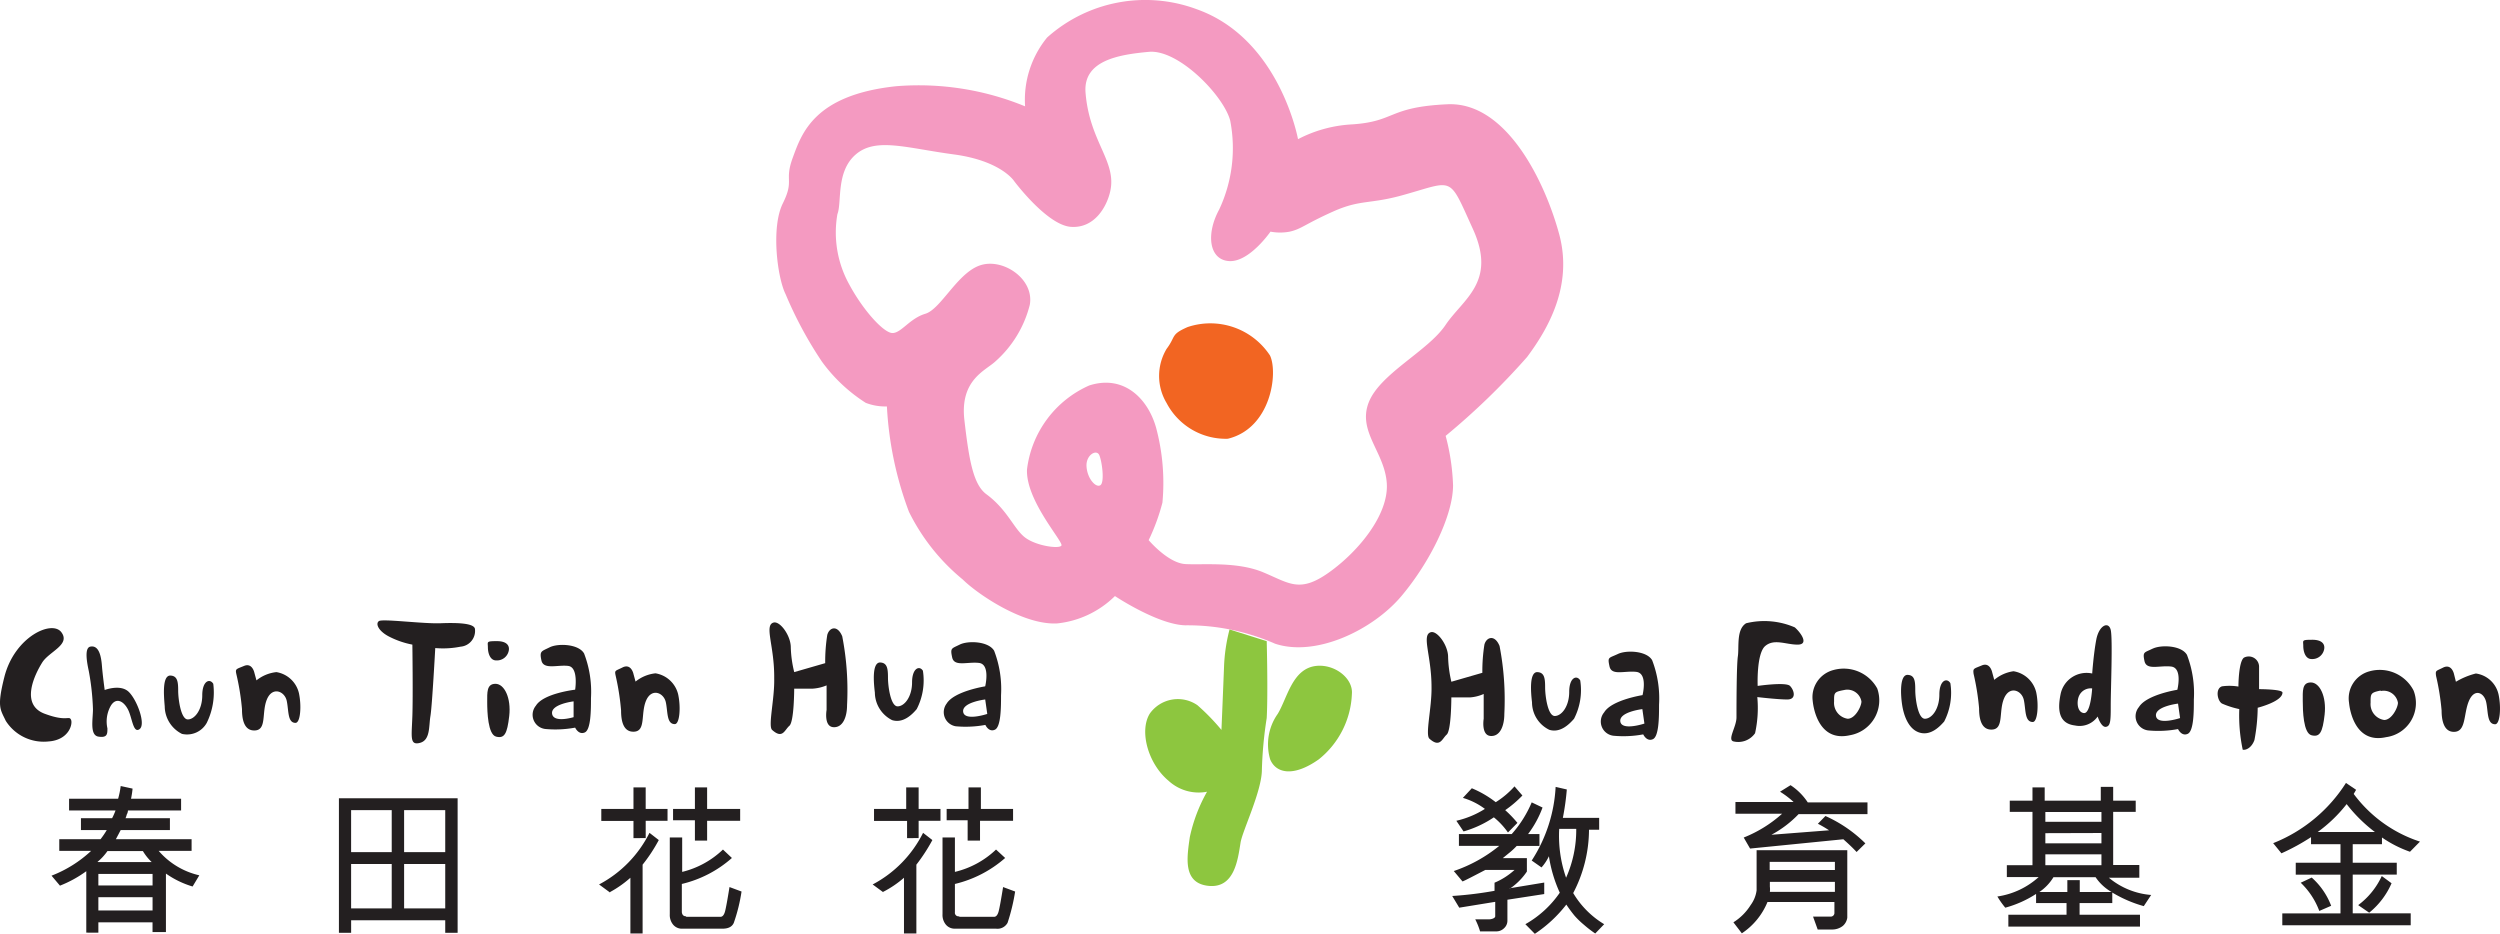 <svg xmlns="http://www.w3.org/2000/svg" width="348.025" height="130" viewBox="0 0 348.025 130">
  <g id="图层_2" data-name="图层 2" transform="translate(0.014 0.01)">
    <g id="Layer_1" data-name="Layer 1" transform="translate(-0.014 -0.01)">
      <path id="路径_1" data-name="路径 1" d="M92.242,82.968s5.965,3.976,9.8,4.072a30.278,30.278,0,0,1,12.5,2.563c5.725,1.892,13.63-1.94,17.583-6.635s7.186-11.211,7.186-15.427a30.684,30.684,0,0,0-1.03-6.875,99.651,99.651,0,0,0,11.331-10.971c2.946-3.952,6.4-9.941,4.479-17.08s-7.282-18.493-15.57-18.11-7.186,2.4-13.271,2.8a18.325,18.325,0,0,0-7.522,2.06s-2.539-14.037-14.157-18.11A20.505,20.505,0,0,0,82.8,5.212a13.7,13.7,0,0,0-3.066,9.582,38.9,38.9,0,0,0-17.966-2.8c-11.45,1.222-13.151,6.635-14.373,9.941s.264,3.042-1.389,6.372-.767,10.324.383,12.624a55.1,55.1,0,0,0,5.054,9.39,22.469,22.469,0,0,0,6.108,5.749,7.522,7.522,0,0,0,2.946.5,48.891,48.891,0,0,0,3.066,14.66,28.506,28.506,0,0,0,7.5,9.438c2.06,2.036,8.432,6.372,13.151,6.108A13.439,13.439,0,0,0,92.242,82.968Zm-3.569-29.32c4.791-1.533,8.145,1.8,9.294,5.869a29.68,29.68,0,0,1,.886,10.444,28.555,28.555,0,0,1-1.916,5.222s2.683,3.186,5.1,3.33,7.186-.383,10.851,1.15,5.078,2.922,9.175,0,8.288-8.025,8.025-12.361-4.072-7.186-2.539-11.235,8.264-7.186,10.708-10.827,7.186-5.989,3.809-13.391-2.539-6.731-9.414-4.791c-4.959,1.437-6.132.623-10.085,2.4s-4.336,2.4-5.989,2.779a7.186,7.186,0,0,1-2.683,0s-2.922,4.24-5.725,4.1-3.306-3.713-1.413-7.186a20.1,20.1,0,0,0,1.533-12.361c-.886-3.449-7.186-9.965-11.33-9.582s-9.127,1.174-8.815,5.629c.527,6.875,4.36,9.582,3.449,13.75-.455,2.108-2.156,5.222-5.486,4.983s-7.9-6.372-7.9-6.372-1.8-2.827-8.408-3.713-10.827-2.4-13.63,0-1.916,6.659-2.563,8.312a14.9,14.9,0,0,0,1.653,9.8c1.916,3.569,4.791,6.755,6.013,6.755s2.4-2.036,4.575-2.683,4.479-5.725,7.665-6.755,7.522,1.94,6.875,5.51a15.594,15.594,0,0,1-4.791,7.881c-1.389,1.294-4.959,2.563-4.312,8.168s1.246,8.983,3.066,10.324c2.922,2.156,3.809,4.791,5.342,5.989s4.791,1.653,5.1,1.15S79.81,69.673,80,65.337A14.732,14.732,0,0,1,88.673,53.647Zm-.383,11.33c-.144-1.629,1.389-2.515,1.773-1.629s.767,3.809.144,4.192S88.41,66.631,88.29,64.978Z" transform="translate(62.969 0.01)" fill="#f49ac1" fill-rule="evenodd"/>
      <path id="路径_2" data-name="路径 2" d="M71.307,19.3a9.941,9.941,0,0,1,11.474,3.952c1.15,2.4.168,10.133-5.869,11.594a9.294,9.294,0,0,1-8.528-4.983,7.33,7.33,0,0,1,0-7.522C69.726,20.549,68.912,20.357,71.307,19.3Z" transform="translate(94.013 26.233)" fill="#f26522"/>
      <path id="路径_3" data-name="路径 3" d="M78.28,36.57,83.454,38.2s.192,7.186,0,10.708a55.65,55.65,0,0,0-.671,7.186c0,2.97-2.707,8.5-2.97,10.157-.383,2.4-.862,6.4-4.479,6.013s-2.97-4.024-2.587-6.779a22.253,22.253,0,0,1,2.4-6.324,6.18,6.18,0,0,1-5.366-1.533c-2.875-2.4-4.1-6.971-2.587-9.366A4.791,4.791,0,0,1,73.8,47.11a29.657,29.657,0,0,1,3.354,3.449s.263-6.3.359-8.791a23.956,23.956,0,0,1,.767-5.2Z" transform="translate(92.885 51.055)" fill="#8dc63f"/>
      <path id="路径_4" data-name="路径 4" d="M80.37,38.706c2.587-.287,5.174,1.725,4.983,3.9a12.265,12.265,0,0,1-4.6,9.1c-3.617,2.563-6.013,1.892-6.779,0a7.354,7.354,0,0,1,1.054-6.324C76.369,43.186,77.04,39.089,80.37,38.706Z" transform="translate(102.844 53.997)" fill="#8dc63f"/>
      <path id="路径_5" data-name="路径 5" d="M11.891,49.072H5.423V47.443H12.25a11.57,11.57,0,0,0,.359-1.773l1.653.359a11.714,11.714,0,0,1-.216,1.413h6.971v1.629h-7.4a1.2,1.2,0,0,1-.168.575,2.4,2.4,0,0,1-.168.5h6.18V51.8H12.61l-.671,1.27h10.54V54.7H17.9a10.564,10.564,0,0,0,5.653,3.4l-.934,1.557a12.768,12.768,0,0,1-3.713-1.8v8.145H17.041V64.642H9.5v1.437H7.819V57.527A16.289,16.289,0,0,1,4.154,59.54L2.98,58.15A17.079,17.079,0,0,0,8.49,54.7H4.058V53.072H9.807a11.979,11.979,0,0,0,.862-1.27H7.076V50.149h4.336a8.768,8.768,0,0,0,.479-1.078ZM9.5,56.258h7.426A7.186,7.186,0,0,1,15.7,54.725H10.765a7.519,7.519,0,0,1-1.389,1.509Zm0,1.653v1.6h7.546v-1.6Zm7.546,5.078V61.145H9.5v1.844Z" transform="translate(4.193 63.753)" fill="#231f20" fill-rule="evenodd"/>
      <path id="路径_6" data-name="路径 6" d="M36.209,46.38V65.112H34.484V63.364h-13.1v1.749h-1.7V46.38Zm-1.725,1.653H28.759v5.845h5.725Zm-7.45,5.845V48.033H21.381v5.845Zm1.725,1.653v6.18h5.725v-6.18Zm-7.378,6.18h5.653v-6.18H21.381Z" transform="translate(27.497 64.744)" fill="#231f20" fill-rule="evenodd"/>
      <path id="路径_7" data-name="路径 7" d="M45.1,48.744h3.042V45.75h1.7v2.994h4.6V50.4h-4.6v2.755h-1.7V50.325H45.1Zm-5.51,4.072v-2.4H35.111V48.744h4.479V45.75h1.7v2.994h3.042V50.4H41.292v2.4Zm-3.258,7.57L34.8,59.26a16.385,16.385,0,0,0,7.019-7.186l1.294,1.006a22.327,22.327,0,0,1-2.252,3.425v9.582h-1.7V58.326a14.971,14.971,0,0,1-2.827,1.988Zm10.588,3.378h4.791c.287,0,.5-.287.623-.743s.335-1.6.623-3.4l1.677.623a23.786,23.786,0,0,1-1.078,4.36c-.24.551-.767.814-1.6.814H46.394a1.581,1.581,0,0,1-1.294-.575,2.108,2.108,0,0,1-.455-1.437V52.721H46.37v4.791A12.456,12.456,0,0,0,52.047,54.4l1.246,1.174a16.122,16.122,0,0,1-6.971,3.617v3.929c.048.383.24.575.6.575Z" transform="translate(48.596 63.865)" fill="#231f20" fill-rule="evenodd"/>
      <path id="路径_8" data-name="路径 8" d="M61,48.744h3.042V45.75h1.725v2.994h4.479V50.4h-4.6v2.755H63.923V50.325H61Zm-5.51,4.072v-2.4h-4.6V48.744h4.479V45.75H57.1v2.994h3.042V50.4H57.1v2.4Zm-3.258,7.57L50.7,59.26a16.385,16.385,0,0,0,7.019-7.186l1.294,1.006a24.386,24.386,0,0,1-2.228,3.425v9.582H55.06V58.326a14.23,14.23,0,0,1-2.946,1.988Zm10.588,3.378h4.791c.287,0,.5-.287.623-.743s.335-1.6.623-3.4l1.677.623A27.166,27.166,0,0,1,69.48,64.6a1.6,1.6,0,0,1-1.629.814H62.174a1.581,1.581,0,0,1-1.294-.575,2.108,2.108,0,0,1-.455-1.437V52.721H62.15v4.791A12.456,12.456,0,0,0,67.875,54.4l1.27,1.174a16.337,16.337,0,0,1-6.995,3.617v3.929a.5.5,0,0,0,.551.575Z" transform="translate(70.783 63.865)" fill="#231f20" fill-rule="evenodd"/>
      <path id="路径_9" data-name="路径 9" d="M97.842,55.416h0a6.4,6.4,0,0,1-1.03,1.557l-1.365-.958a20.816,20.816,0,0,0,3.33-10.253l1.557.359a35.117,35.117,0,0,1-.551,3.952h5.054v1.653h-1.413a19.164,19.164,0,0,1-2.2,8.815,12.48,12.48,0,0,0,4.312,4.336l-1.246,1.294a16.366,16.366,0,0,1-1.557-1.2,11.568,11.568,0,0,1-1.317-1.27,19,19,0,0,1-1.15-1.557,18.349,18.349,0,0,1-4.384,4.072l-1.318-1.341a14.373,14.373,0,0,0,4.791-4.384A19.164,19.164,0,0,1,97.842,55.416Zm3.833-3.809h-2.4a17.679,17.679,0,0,0,.958,6.8,16.337,16.337,0,0,0,1.413-6.8ZM93.052,45.69l1.1,1.27A15.594,15.594,0,0,1,91.758,49a15.569,15.569,0,0,1,1.7,1.773L92.141,52.11A10.253,10.253,0,0,0,90.177,50a14.78,14.78,0,0,1-4.216,1.964l-1.006-1.485a12.768,12.768,0,0,0,3.976-1.653,9.582,9.582,0,0,0-3.066-1.533l1.246-1.341a14.373,14.373,0,0,1,3.33,1.94,12.122,12.122,0,0,0,2.611-2.2ZM92.4,59.871l4.791-.791v1.6l-5.126.79v2.9a1.413,1.413,0,0,1-.479,1.078,1.533,1.533,0,0,1-1.054.431H88.261a10.026,10.026,0,0,0-.671-1.677h1.892c.335,0,.886-.144.886-.431V61.763l-5.006.814-.982-1.629a51.044,51.044,0,0,0,5.893-.719V59.1a9.774,9.774,0,0,0,2.779-1.773H88.979c-1.749.91-2.8,1.461-3.162,1.6L84.6,57.476a20.337,20.337,0,0,0,6.324-3.5H85.314V52.325h7.354a15.858,15.858,0,0,0,2.779-4.408l1.509.719a14.373,14.373,0,0,1-2.012,3.689h1.581v1.653H93.363a10.181,10.181,0,0,1-1.15,1.054l-.791.647h3.354v1.868a8.815,8.815,0,0,1-2.4,2.4Z" transform="translate(117.782 63.781)" fill="#231f20" fill-rule="evenodd"/>
      <path id="路径_10" data-name="路径 10" d="M101.007,47.968h8.1a12.216,12.216,0,0,0-1.892-1.437l1.461-.91a8.288,8.288,0,0,1,2.4,2.4h8.312v1.629H109.8a15.092,15.092,0,0,1-3.785,2.875h0l8.025-.623h0a16.385,16.385,0,0,0-1.557-.91l1.054-1.078a18.828,18.828,0,0,1,5.557,3.809l-1.222,1.2c-.575-.623-1.2-1.2-1.844-1.773l-12.983,1.294-.886-1.533A17.894,17.894,0,0,0,107.5,49.6h-6.492Zm2.946,12.289V54.675h12.624v9.39a1.844,1.844,0,0,1-.623,1.15,2.4,2.4,0,0,1-1.509.5h-1.988l-.647-1.8h2.4a.511.511,0,0,0,.575-.551V61.885h-9.318a9.582,9.582,0,0,1-3.569,4.36l-1.174-1.533a7.546,7.546,0,0,0,2.4-2.4A4.432,4.432,0,0,0,103.954,60.256Zm10.9-2.827V56.3h-9.079V57.43Zm0,3.042V59.082H105.8v.671a2.994,2.994,0,0,1,0,.719Z" transform="translate(140.584 63.683)" fill="#231f20" fill-rule="evenodd"/>
      <path id="路径_11" data-name="路径 11" d="M137.475,60.763l-1.03,1.557a17.631,17.631,0,0,1-4.384-1.892v1.461H127.51v1.629h8.408v1.653H117.593V63.518h8.1V61.889h-4.24V60.62a15.187,15.187,0,0,1-4.288,1.916,11.977,11.977,0,0,1-1.1-1.557,10.923,10.923,0,0,0,5.749-2.707h-4.432V56.619h3.569V49.193h-3.162V47.636h3.162V45.792h1.7v1.844h7.809V45.72h1.725v1.916h3.138v1.557h-3.138v7.4h3.641v1.773h-4.24a10.492,10.492,0,0,0,5.893,2.4Zm-6.923-11.546h-7.809v1.365h7.809Zm-7.809,2.946v1.413h7.809V52.14Zm0,2.946v1.509h7.809V55.11Zm4.791,3.593v1.653h4.432a6.659,6.659,0,0,1-2.228-2.06h-5.869a6.684,6.684,0,0,1-1.964,2.06h3.9V58.7Z" transform="translate(161.99 63.823)" fill="#231f20" fill-rule="evenodd"/>
      <path id="路径_12" data-name="路径 12" d="M142.223,45.49l1.413.958-.335.575a18.661,18.661,0,0,0,9.223,6.635l-1.389,1.413a16.266,16.266,0,0,1-3.9-1.988v.934h-4.072V56.6h6.132v1.653h-6.132v5.39h8.073V65.3H133.36V63.648h8.1v-5.39h-6.228V56.6h6.228V54.018h-4.1v-.982a29.608,29.608,0,0,1-4.12,2.252l-1.15-1.413a21.3,21.3,0,0,0,10.133-8.384Zm-3.929,6.827h7.953a20.768,20.768,0,0,1-3.929-3.881,19.882,19.882,0,0,1-4.024,3.881Zm8.911,6.132,1.365,1.006a10.8,10.8,0,0,1-3.114,4.1L143.924,62.5a10.516,10.516,0,0,0,3.282-4.048Zm-11.283.934,1.533-.719a9.988,9.988,0,0,1,2.707,3.929l-1.653.719a10.42,10.42,0,0,0-2.587-3.929Z" transform="translate(184.359 63.502)" fill="#231f20" fill-rule="evenodd"/>
      <path id="路径_13" data-name="路径 13" d="M36.846,38.817c1.15-.479,1.437.958,1.437.958l.287,1.054a5.318,5.318,0,0,1,2.779-1.15,3.881,3.881,0,0,1,3.162,2.97c.383,1.821.192,4.1-.479,4.1-1.15,0-.958-1.7-1.246-3.042s-1.988-2.036-2.755-.216,0,4.216-1.653,4.312-1.821-1.821-1.821-2.946a34.373,34.373,0,0,0-.743-4.791C35.624,39.2,35.72,39.392,36.846,38.817Z" transform="translate(49.904 54.054)" fill="#231f20"/>
      <path id="路径_14" data-name="路径 14" d="M.595,43.286c1.413-5.581,6.611-7.977,7.929-6.228s-1.7,2.683-2.659,4.216-3.234,5.941.479,7.186c2.946,1.078,3.234.192,3.521.767S9.6,52.077,6.727,52.269A6.252,6.252,0,0,1,.786,49.394C.02,47.765-.459,47.478.595,43.286Z" transform="translate(0.014 50.95)" fill="#231f20"/>
      <path id="路径_15" data-name="路径 15" d="M5.529,37.586c1.246-.263,1.533,1.437,1.629,2.683s.383,3.354.383,3.354,2.2-.862,3.354.263,2.4,4.5,1.509,5.174-1.03-1.533-1.6-2.683S9.17,44.557,8.4,45.8a4.432,4.432,0,0,0-.479,3.162c0,.767,0,1.341-1.246,1.15s-.767-2.4-.767-3.833a34.806,34.806,0,0,0-.575-5.27C5.1,39.933,4.667,37.778,5.529,37.586Z" transform="translate(7.033 52.434)" fill="#231f20"/>
      <path id="路径_16" data-name="路径 16" d="M10.345,39.25c1.054,0,1.15.862,1.15,2.084s.383,4.024,1.341,4.024S14.848,44.017,14.848,42s1.054-2.4,1.533-1.6a9.582,9.582,0,0,1-.91,5.438,3.138,3.138,0,0,1-3.449,1.533,4.336,4.336,0,0,1-2.4-3.833C9.483,41.909,9.291,39.346,10.345,39.25Z" transform="translate(13.309 54.794)" fill="#231f20"/>
      <path id="路径_17" data-name="路径 17" d="M14.829,38.747c1.15-.479,1.437.958,1.437.958l.287,1.054a5.318,5.318,0,0,1,2.779-1.15,3.857,3.857,0,0,1,3.138,2.946c.383,1.821.192,4.12-.479,4.12-1.126,0-.934-1.725-1.222-3.066s-1.988-2.036-2.755-.216,0,4.24-1.653,4.336-1.821-1.821-1.821-2.97a33.943,33.943,0,0,0-.767-4.791C13.584,39.13,13.68,39.226,14.829,38.747Z" transform="translate(19.148 53.956)" fill="#231f20"/>
      <path id="路径_18" data-name="路径 18" d="M22.11,36.153c.383-.383,6.132.383,8.6.287s4.791,0,4.791.862a2.2,2.2,0,0,1-2.012,2.4,12.432,12.432,0,0,1-3.521.192s-.431,8.025-.671,9.462,0,3.354-1.461,3.737-1.15-.862-1.054-3.737,0-9.941,0-9.941a11.977,11.977,0,0,1-3.162-1.078C22.11,37.59,21.607,36.536,22.11,36.153Z" transform="translate(30.624 50.322)" fill="#231f20"/>
      <path id="路径_19" data-name="路径 19" d="M29.6,37.25c1.533,0,1.821.767,1.629,1.437A1.677,1.677,0,0,1,29.5,39.933c-.862,0-1.15-1.054-1.15-1.821S28.065,37.25,29.6,37.25Z" transform="translate(39.569 52.003)" fill="#231f20"/>
      <path id="路径_20" data-name="路径 20" d="M29.451,39.73c1.246,0,2.2,1.988,1.916,4.479s-.671,3.162-1.821,2.875S28.3,43.635,28.3,42.293,28.205,39.73,29.451,39.73Z" transform="translate(39.524 55.464)" fill="#231f20"/>
      <path id="路径_21" data-name="路径 21" d="M45.268,36.181c.91-.24,2.4,1.821,2.4,3.449a15.906,15.906,0,0,0,.479,3.449l4.312-1.246a23.671,23.671,0,0,1,.287-3.929c.287-1.054,1.413-1.437,2.084.192a39.358,39.358,0,0,1,.671,9.582c0,1.629-.575,3.162-1.916,3.066s-.934-2.4-.934-2.4V44.925a5.869,5.869,0,0,1-1.916.455H48.142s0,4.6-.671,5.174-.934,1.892-2.4.575c-.6-.527.359-4.312.287-7.186C45.411,39.439,43.926,36.564,45.268,36.181Z" transform="translate(62.418 50.485)" fill="#231f20"/>
      <path id="路径_22" data-name="路径 22" d="M51.588,38.49c1.054,0,1.15.862,1.15,2.108s.383,4,1.341,4,2.012-1.341,2.012-3.33,1.03-2.4,1.509-1.629a8.7,8.7,0,0,1-.862,5.342c-.647.767-1.892,2.012-3.425,1.533a4.336,4.336,0,0,1-2.4-3.833C50.726,41.173,50.534,38.586,51.588,38.49Z" transform="translate(70.877 53.734)" fill="#231f20"/>
      <path id="路径_23" data-name="路径 23" d="M36.647,45.326v2.2s-2.8.862-2.994-.479S36.647,45.326,36.647,45.326ZM33.317,37.8c1.15-.575,4.024-.479,4.791.862a14.876,14.876,0,0,1,.958,6.2c0,1.629,0,4.408-.862,4.791s-1.341-.671-1.341-.671a15.019,15.019,0,0,1-4.12.192A1.988,1.988,0,0,1,31.4,45.925C32.455,44.2,36.863,43.7,36.863,43.7s.5-3.114-.958-3.306-3.449.575-3.737-.767S32.167,38.379,33.317,37.8Z" transform="translate(43.204 52.311)" fill="#231f20" fill-rule="evenodd"/>
      <path id="路径_24" data-name="路径 24" d="M57.055,37.644c1.15-.575,4-.479,4.791.862a14.876,14.876,0,0,1,.958,6.2c0,1.629,0,4.408-.862,4.791s-1.318-.671-1.318-.671a15.02,15.02,0,0,1-4.12.192,1.988,1.988,0,0,1-1.27-3.162c1.054-1.725,5.366-2.4,5.366-2.4s.743-3.066-.862-3.258-3.449.575-3.737-.767S55.905,38.219,57.055,37.644ZM60.6,45.286l.287,2.012s-3.162,1.054-3.354-.287S60.6,45.286,60.6,45.286Z" transform="translate(76.55 52.088)" fill="#231f20" fill-rule="evenodd"/>
      <path id="路径_25" data-name="路径 25" d="M115.846,38.717c1.15-.479,1.437.958,1.437.958l.287,1.054a5.318,5.318,0,0,1,2.683-1.2,3.881,3.881,0,0,1,3.162,2.946c.383,1.821.168,4.12-.479,4.12-1.15,0-.958-1.725-1.246-3.066s-1.988-2.036-2.755-.216,0,4.24-1.653,4.336-1.821-1.821-1.821-2.97a33.941,33.941,0,0,0-.767-4.791C114.6,39.1,114.7,39.2,115.846,38.717Z" transform="translate(160.048 53.914)" fill="#231f20"/>
      <path id="路径_26" data-name="路径 26" d="M89.774,39.05c1.054,0,1.15.862,1.15,2.108s.383,4,1.341,4,2.012-1.341,2.012-3.354,1.054-2.4,1.533-1.6a8.7,8.7,0,0,1-.862,5.342c-.671.767-1.916,2.012-3.449,1.533a4.264,4.264,0,0,1-2.4-3.833C88.912,41.709,88.744,39.146,89.774,39.05Z" transform="translate(124.173 54.515)" fill="#231f20"/>
      <path id="路径_27" data-name="路径 27" d="M83.473,36.741c.886-.24,2.4,1.821,2.4,3.449a16.769,16.769,0,0,0,.455,3.449l4.312-1.246a23.67,23.67,0,0,1,.287-3.929c.287-1.054,1.437-1.437,2.108.192A39.358,39.358,0,0,1,93.7,48.12c0,1.629-.575,3.162-1.916,3.066s-.958-2.4-.958-2.4V45.341a5.629,5.629,0,0,1-1.916.479H86.324s0,4.6-.647,5.174-.934,1.892-2.4.575c-.623-.527.335-4.312.287-7.186C83.569,40,82.132,37.124,83.473,36.741Z" transform="translate(115.718 51.267)" fill="#231f20"/>
      <path id="路径_28" data-name="路径 28" d="M102.666,36.388a10.684,10.684,0,0,1,6.779.575c.862.767,2.012,2.4.383,2.4s-3.258-.862-4.5.192-1.054,5.557-1.054,5.557,3.929-.575,4.5,0S109.732,47,108.391,47s-4.168-.335-4.168-.335a16.313,16.313,0,0,1-.311,5.03,2.851,2.851,0,0,1-2.97,1.15c-.958-.192.383-2.012.383-3.354s0-7.186.192-8.5S101.276,37.25,102.666,36.388Z" transform="translate(140.411 50.375)" fill="#231f20"/>
      <path id="路径_29" data-name="路径 29" d="M111.314,39.21c1.054,0,1.126.862,1.126,2.108s.383,4,1.341,4,2.012-1.341,2.012-3.354,1.054-2.4,1.533-1.6a8.72,8.72,0,0,1-.862,5.342c-.671.767-1.916,2.012-3.449,1.533s-2.18-2.4-2.4-3.833S110.26,39.306,111.314,39.21Z" transform="translate(154.184 54.739)" fill="#231f20"/>
      <path id="路径_30" data-name="路径 30" d="M134.938,39.65c1.246,0,2.2,1.988,1.916,4.479s-.671,3.162-1.821,2.875-1.222-3.449-1.222-4.791S133.692,39.65,134.938,39.65Z" transform="translate(186.757 55.353)" fill="#231f20"/>
      <path id="路径_31" data-name="路径 31" d="M135.1,37.17c1.533,0,1.821.767,1.629,1.437A1.677,1.677,0,0,1,135,39.853c-.862,0-1.15-1.054-1.15-1.821S133.565,37.17,135.1,37.17Z" transform="translate(186.789 51.892)" fill="#231f20"/>
      <path id="路径_32" data-name="路径 32" d="M142.637,38.827c1.15-.479,1.437.958,1.437.958l.263,1.054a10.325,10.325,0,0,1,2.779-1.15,3.761,3.761,0,0,1,3.162,2.946c.383,1.821.192,4.12-.479,4.12-1.15,0-.958-1.725-1.246-3.066s-1.629-1.988-2.4-.192-.383,4.216-1.988,4.312-1.821-1.821-1.821-2.97a33.937,33.937,0,0,0-.767-4.791C141.463,39.21,141.559,39.378,142.637,38.827Z" transform="translate(197.551 54.068)" fill="#231f20"/>
      <path id="路径_33" data-name="路径 33" d="M131.754,42.332s0-3.449.767-4.024a1.437,1.437,0,0,1,2.108,1.341v3.042s3.258,0,3.258.479c0,1.246-3.449,2.108-3.449,2.108a25.438,25.438,0,0,1-.455,4.5c-.383,1.054-1.15,1.437-1.629,1.341a22.95,22.95,0,0,1-.479-5.653,12.241,12.241,0,0,1-2.4-.767c-.671-.383-.958-2.108,0-2.4A7.5,7.5,0,0,1,131.754,42.332Z" transform="translate(179.856 53.246)" fill="#231f20"/>
      <path id="路径_34" data-name="路径 34" d="M98.8,45.86l.287,2.012s-3.162,1.054-3.354-.287S98.8,45.86,98.8,45.86Zm-3.425-7.665c1.15-.575,4.024-.479,4.791.862a14.827,14.827,0,0,1,.958,6.2c0,1.629,0,4.408-.862,4.791s-1.341-.671-1.341-.671a15.02,15.02,0,0,1-4.12.192,1.988,1.988,0,0,1-1.317-3.258c1.03-1.725,5.342-2.4,5.342-2.4s.767-3.042-.862-3.234-3.449.575-3.737-.767S94.1,38.793,95.374,38.194Z" transform="translate(129.832 52.856)" fill="#231f20" fill-rule="evenodd"/>
      <path id="路径_35" data-name="路径 35" d="M109.734,41.826a1.988,1.988,0,0,1,2.4,1.6c0,.671-.862,2.4-1.916,2.4a2.233,2.233,0,0,1-1.892-2.4C108.32,42.185,108.32,42.089,109.734,41.826Zm-1.509-2.779a5.318,5.318,0,0,1,6.108,2.563,4.935,4.935,0,0,1-3.833,6.516c-4.288.958-5.054-3.737-5.15-4.791a3.9,3.9,0,0,1,2.875-4.288Z" transform="translate(146.997 54.231)" fill="#231f20" fill-rule="evenodd"/>
      <path id="路径_36" data-name="路径 36" d="M124.242,45.126s-.192,3.521-1.15,3.425-1.03-1.629-.671-2.4a1.773,1.773,0,0,1,1.821-1.03Zm0-2.012s.192-2.779.575-4.791,1.725-2.587,2.012-1.341,0,8.312,0,10.42,0,2.97-.671,3.066-1.15-1.437-1.15-1.437a3.066,3.066,0,0,1-3.162,1.246c-2.4-.287-2.4-2.4-1.988-4.408a3.689,3.689,0,0,1,4.384-2.827Z" transform="translate(167.007 50.715)" fill="#231f20" fill-rule="evenodd"/>
      <path id="路径_37" data-name="路径 37" d="M130,45.526l.287,2.012s-3.162,1.054-3.354-.287S130,45.526,130,45.526Zm-3.545-7.641c1.15-.575,4.024-.479,4.791.862a14.876,14.876,0,0,1,.958,6.2c0,1.629,0,4.408-.862,4.791S130,49.071,130,49.071a15.019,15.019,0,0,1-4.12.192A1.988,1.988,0,0,1,124.562,46c1.054-1.725,5.342-2.4,5.342-2.4s.767-3.042-.862-3.234-3.426.575-3.713-.767,0-1.15,1.126-1.725Z" transform="translate(173.203 52.423)" fill="#231f20" fill-rule="evenodd"/>
      <path id="路径_38" data-name="路径 38" d="M139.4,39.11a5.294,5.294,0,0,1,6.108,2.683,4.791,4.791,0,0,1-3.833,6.492c-4.288.958-5.054-3.737-5.15-4.791A3.9,3.9,0,0,1,139.4,39.11Zm1.533,2.755a2.012,2.012,0,0,1,2.4,1.629c0,.671-.862,2.4-1.916,2.4a2.233,2.233,0,0,1-1.892-2.4c0-1.246-.024-1.413,1.413-1.7Z" transform="translate(190.485 54.335)" fill="#231f20" fill-rule="evenodd"/>
    </g>
  </g>
</svg>
